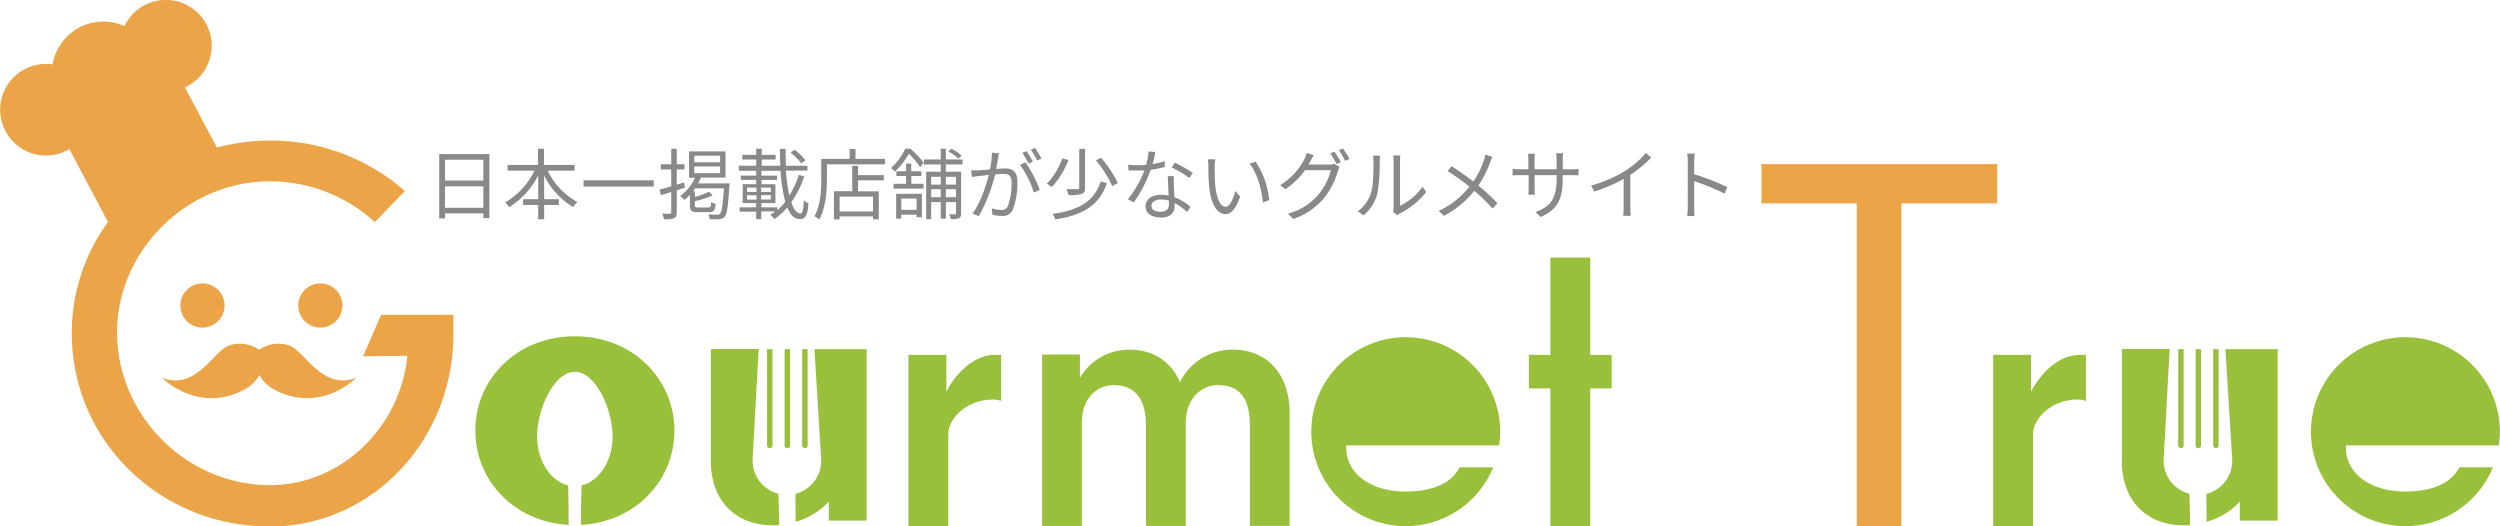 <svg xmlns="http://www.w3.org/2000/svg" viewBox="0 0 582.33 122.59"><path d="M220.88,122.59h-9.27V82.66h8.82v8.6c1.47-3.05,5.66-8.6,11.43-8.6h1.35V93.41a5.16,5.16,0,0,0-1.92-.34c-6.33,0-10.41,4.64-10.41,8Z" style="fill:#98c03a"/><path d="M370.41,90.47v32.12h-9.28V90.47h-5V82.66h5V60l9.28,0V82.66h5v7.81Z" style="fill:#98c03a"/><path d="M432.5,47.38H410.3V38.22h54.91v9.16H442.9v75.21H432.5Z" style="fill:#eba548"/><path d="M473.55,122.59h-9.27V82.66h8.82v8.6c1.47-3.05,5.66-8.6,11.42-8.6h1.36V93.41a5.2,5.2,0,0,0-1.92-.34c-6.34,0-10.41,4.64-10.41,8Z" style="fill:#98c03a"/><path d="M88.76,73.34,84.57,83l10.32-.12C93.3,99.36,79.62,113,62.88,113,43.2,113,27.26,96.53,27.26,77.41c0-18.66,15.94-35.17,35.62-35.17a36.18,36.18,0,0,1,24.43,9.5l7-7.24A47.19,47.19,0,0,0,62.88,32.74a48.24,48.24,0,0,0-12.36,1.61l-7.45-14,.51-.24A10.67,10.67,0,1,0,29,6.08,12,12,0,0,0,12.25,15a10.67,10.67,0,1,0,3.43,20l.47-.29,9,17a43.9,43.9,0,0,0-8.43,25.93c0,24.88,20.36,45,46.14,45,23.86,0,42.75-20.13,42.75-44.79V73.34Z" style="fill:#eba548"/><path d="M83,88c-8,3-11.77-6-15.57-7.51a7.86,7.86,0,0,0-7.07,1,7.86,7.86,0,0,0-7.07-1C49.5,82,45.71,91,37.73,88c0,0,7.18,7.35,17,3.75,3.21-1.19,4.87-2.81,5.67-4.41.81,1.6,2.47,3.22,5.68,4.41C75.81,95.36,83,88,83,88Z" style="fill:#eba548"/><circle cx="47.16" cy="71.16" r="5.15" style="fill:#eba548"/><circle cx="74.62" cy="71.16" r="5.15" style="fill:#eba548"/><path d="M133.9,78.33c-13.35,0-23.18,9.84-23.18,21.94,0,11.77,9.14,21.3,21.74,22,0-4.14-.06-7.6-.12-9.2-4.11-1-7.23-5.71-7.23-11.41,0-6.4,3.94-15.06,8.79-15.06s8.79,8.66,8.79,15.06c0,5.7-3.12,10.43-7.22,11.41-.06,1.6-.17,5.06-.13,9.2,12.6-.69,21.75-10.23,21.75-22C157.09,88.17,147.25,78.33,133.9,78.33Z" style="fill:#98c03a"/><path d="M340,108.86c-2.12,4.11-7,5.63-12.64,5.63-7.61,0-13.77-3.84-13.77-10.24,0-.17,0-.34,0-.51h35.6a22.38,22.38,0,0,0,.25-3.19,22,22,0,1,0-1.63,8.31Z" style="fill:#98c03a"/><path d="M572.86,108.86c-2.12,4.11-7,5.63-12.64,5.63-7.61,0-13.77-3.84-13.77-10.24,0-.17,0-.34,0-.51h35.6a22.38,22.38,0,0,0,.25-3.19,22,22,0,1,0-1.63,8.31Z" style="fill:#98c03a"/><path d="M252,122.51h-9.27V82.59h8.82V88a13.35,13.35,0,0,1,11.53-6.56c5.43,0,9.73,2.71,11.76,7.58a13.63,13.63,0,0,1,12.33-7.58c7.92,0,13.23,5.65,13.23,14.81v26.24h-9.27V99.1c0-7-2.94-9.39-7.46-9.39-3.74,0-7.47,3-7.47,8.94v23.86h-9.27V99.1c0-7-3.28-9.39-7.47-9.39-4,0-7.46,3.06-7.46,8.71Z" style="fill:#98c03a"/><path d="M194.6,81.32h-4.89l1.59,26a8,8,0,0,1-6,7.71c-.05,1.29.05,3.53,0,6.51a16.83,16.83,0,0,0,7.75-4.68v4.41h8.82V81.32Z" style="fill:#98c03a"/><path d="M182.76,81.32v22.44a.64.64,0,0,0,.64.63.63.63,0,0,0,.63-.63V81.32Z" style="fill:#98c03a"/><path d="M179.31,104.39a.63.63,0,0,0,.63-.63V81.32h-1.27v22.44A.64.64,0,0,0,179.31,104.39Z" style="fill:#98c03a"/><path d="M187.49,104.39a.63.63,0,0,0,.63-.63V81.32h-1.27v22.44A.64.64,0,0,0,187.49,104.39Z" style="fill:#98c03a"/><path d="M181.47,122.31c0-3.3-.11-5.92-.17-7.3a8,8,0,0,1-6-7.71l1.41-26H165.59v26.24c0,9.16,5.88,14.82,14.37,14.82C180.47,122.38,181,122.35,181.47,122.31Z" style="fill:#98c03a"/><path d="M523.26,81.32h-4.89l1.6,26a8,8,0,0,1-6,7.71c-.05,1.29,0,3.53,0,6.51a16.78,16.78,0,0,0,7.75-4.68v4.41h8.82V81.32Z" style="fill:#98c03a"/><path d="M511.43,81.32v22.44a.63.63,0,0,0,.63.63.64.64,0,0,0,.64-.63V81.32Z" style="fill:#98c03a"/><path d="M508,104.39a.63.63,0,0,0,.64-.63V81.32h-1.27v22.44A.63.63,0,0,0,508,104.39Z" style="fill:#98c03a"/><path d="M516.15,104.39a.64.64,0,0,0,.64-.63V81.32h-1.27v22.44A.63.63,0,0,0,516.15,104.39Z" style="fill:#98c03a"/><path d="M510.13,122.31c0-3.3-.11-5.92-.16-7.3a8,8,0,0,1-6-7.71l1.41-26H494.26v26.24c0,9.16,5.88,14.82,14.36,14.82C509.14,122.38,509.64,122.35,510.13,122.31Z" style="fill:#98c03a"/><path d="M114,35.88V50.81h-1.41v-1.1h-8.93v1.17h-1.35v-15ZM103.66,37.2v4.86h8.93V37.2Zm8.93,11.2v-5h-8.93v5Z" style="fill:#898989"/><path d="M127.58,39.75a16.16,16.16,0,0,0,6.92,7.31,4.81,4.81,0,0,0-1,1.17,17.73,17.73,0,0,1-6.75-7.34V46.4h3.42v1.33h-3.42v3.35h-1.39V47.73h-3.51V46.4h3.51V40.89a18.84,18.84,0,0,1-6.73,7.36,5.43,5.43,0,0,0-1-1.08,17.13,17.13,0,0,0,6.86-7.42h-6.25V38.42h7.08V34.66h1.39v3.76h7.13v1.33Z" style="fill:#898989"/><path d="M152.28,42v1.46H135.93V42Z" style="fill:#898989"/><path d="M157.64,44.33v5.13c0,.75-.16,1.13-.61,1.37a6.15,6.15,0,0,1-2.38.23,5.31,5.31,0,0,0-.39-1.28c.81,0,1.55,0,1.78,0s.31-.07.31-.34V44.72l-2.42.74-.3-1.3c.74-.18,1.69-.45,2.72-.75V39.48h-2.42V38.26h2.42v-3.6h1.29v3.6h1.8v1.22h-1.8V43l1.73-.5.16,1.2Zm12.3-1.61s0,.4-.05.58c-.29,4.84-.56,6.61-1.12,7.22a1.57,1.57,0,0,1-1.21.52,15.86,15.86,0,0,1-2.25,0,2.74,2.74,0,0,0-.34-1.12c.9.09,1.75.09,2.07.09a.77.77,0,0,0,.67-.22c.38-.41.66-2,.92-5.92h-6.72c-.16.23-.32.45-.5.67h.45v1.33a17,17,0,0,0,3.29-1.21l.85.87a24.2,24.2,0,0,1-4.14,1.33v1c0,.41.09.47.77.47H165c.5,0,.59-.15.65-1.26a3.74,3.74,0,0,0,1.06.43c-.15,1.55-.51,1.91-1.59,1.91H162.5c-1.45,0-1.8-.31-1.8-1.53v-2.5a10.65,10.65,0,0,1-1.27,1.18,7.12,7.12,0,0,0-1-.9,10.5,10.5,0,0,0,3.46-4.26h-1.39V35.27H169v6.09h-5.74a11.41,11.41,0,0,1-.67,1.36Zm-8.21-4.91h6V36.28h-6Zm0,2.52h6V38.78h-6Z" style="fill:#898989"/><path d="M187.33,41.1a22.15,22.15,0,0,1-3,6c.56,1.68,1.28,2.63,2.12,2.63.47,0,.69-.86.79-3.08a2.93,2.93,0,0,0,1.08.69c-.21,2.84-.68,3.69-2,3.69s-2.24-1-2.94-2.7a14.79,14.79,0,0,1-3,2.7,5.88,5.88,0,0,0-.95-1,11.39,11.39,0,0,0,1.13-.79h-3.24v1.8h-1.18V49.3h-3.86v-1h3.86v-1H173V42.9h3.14v-1h-3.57v-1h3.57V39.79h1.22v1.13H181v1h-3.62v1h3.24v4.38h-3.26v1h3.71v.65A13.69,13.69,0,0,0,182.92,47a36.47,36.47,0,0,1-1.1-7.22H172.1V38.6h4.05V37.16h-3.24V36.08h3.24V34.64h1.28v1.44h3.24v1.08h-3.24V38.6h4.33c-.07-1.26-.1-2.57-.1-3.92H183c0,1.36,0,2.68.07,3.92h5v1.14h-5a41.9,41.9,0,0,0,.78,5.81,19.88,19.88,0,0,0,2.21-4.84ZM174,44.7h2.22v-1H174Zm0,1.79h2.22v-1H174Zm5.55-2.79h-2.29v1h2.29Zm0,1.76h-2.29v1h2.29Zm7.09-7.4a15.34,15.34,0,0,0-2.48-2.52l.95-.65a13.21,13.21,0,0,1,2.5,2.43Z" style="fill:#898989"/><path d="M206.16,37v1.28H192.62v3.37c0,2.74-.26,6.77-1.79,9.49a4.67,4.67,0,0,0-1.13-.76c1.46-2.57,1.6-6.18,1.6-8.73V37h6.61v-2.3h1.37V37Zm-6.29,3.8h6V42h-6v2.57h4.83v6.52h-1.35V50.4h-7.78v.7h-1.31V44.54h4.26V38.62h1.35Zm3.48,5h-7.78v3.46h7.78Z" style="fill:#898989"/><path d="M212.09,34.66a21.73,21.73,0,0,1,3.08,3.26l-.84,1a19.3,19.3,0,0,0-2.63-3.1A18,18,0,0,1,208.44,40a5.23,5.23,0,0,0-.88-.88,13.93,13.93,0,0,0,3.31-4.5Zm.2,8.15h2.83v1.12h-7V42.81h2.93V41h-2.25V39.9h2.25V38.13h1.21V39.9h2.36V41h-2.36Zm-3.55,2.33h6v5.47H213.5V50h-3.57v.94h-1.19Zm1.19,1.11v2.63h3.57V46.25Zm10.39-7.94V40h3.55v9.69c0,.58-.11.94-.51,1.14a4.67,4.67,0,0,1-1.89.21,3.66,3.66,0,0,0-.37-1.13h1.35c.18,0,.23-.06.23-.26V47.06h-2.36v3.88h-1.19V47.06H216.9v4h-1.17V40h3.4V38.31h-3.9V37.14h3.9v-2.5h1.19v2.5h3.89v1.17Zm-3.42,2.87V43h2.23V41.18Zm2.23,4.75V44.07H216.9v1.86Zm1.19-4.75V43h2.36V41.18Zm2.36,4.75V44.07h-2.36v1.86Zm.56-9a11.21,11.21,0,0,0-2.36-1.64l.74-.65A10.07,10.07,0,0,1,224,36.24Z" style="fill:#898989"/><path d="M232.51,36.8c-.11.52-.27,1.59-.47,2.56.84-.07,1.58-.13,2-.13,1.62,0,2.94.61,2.94,3.06a17.38,17.38,0,0,1-1.05,6.5,2.52,2.52,0,0,1-2.62,1.5,10.61,10.61,0,0,1-2.13-.26L231,48.52a8.46,8.46,0,0,0,2.19.38,1.5,1.5,0,0,0,1.59-.94,15.32,15.32,0,0,0,.84-5.51c0-1.63-.75-1.94-1.9-1.94-.44,0-1.16.05-1.93.13a36.83,36.83,0,0,1-3.8,9.7l-1.46-.59c1.84-2.45,3.19-6.56,3.8-9L228,41l-1.62.22-.16-1.55c.58,0,1.05,0,1.62,0s1.64-.11,2.74-.2a20,20,0,0,0,.47-3.92l1.65.16C232.63,36.06,232.56,36.44,232.51,36.8Zm9.68,7.4-1.38.67a21.11,21.11,0,0,0-3.23-6.47l1.32-.59A30.94,30.94,0,0,1,242.19,44.2Zm-1.6-6.54-1,.44a22.07,22.07,0,0,0-1.46-2.51l1-.39A25.84,25.84,0,0,1,240.59,37.66Zm2-.73-1,.43a20,20,0,0,0-1.49-2.49l1-.41A27.45,27.45,0,0,1,242.61,36.93Z" style="fill:#898989"/><path d="M248.89,37.27A20.46,20.46,0,0,1,245,43.59a6.5,6.5,0,0,0-1.17-.79,16.06,16.06,0,0,0,3.6-5.89Zm8.93,5.4c-1.68,5-5.32,7.42-12,8.44a4.62,4.62,0,0,0-.7-1.29c6.34-.83,9.76-3,11.29-7.58Zm-5.08-8v9.07c0,.83-.2,1.21-.79,1.44a9.7,9.7,0,0,1-3.08.25,4.81,4.81,0,0,0-.49-1.37c1.19,0,2.29,0,2.59,0s.42-.09.42-.36v-9Zm3.73,2.07a27.92,27.92,0,0,1,3.92,5.88l-1.33.72a25,25,0,0,0-3.8-6Z" style="fill:#898989"/><path d="M268.49,38.2a16.47,16.47,0,0,0,2.82-.66l0,1.35a25.55,25.55,0,0,1-3.28.67,31.79,31.79,0,0,1-3.92,7.59l-1.39-.72a26.36,26.36,0,0,0,3.86-6.73c-.55,0-1.09,0-1.61,0s-1.42,0-2.1,0l-.09-1.35a16.86,16.86,0,0,0,2.19.13c.65,0,1.34,0,2-.09a15.31,15.31,0,0,0,.56-3.12l1.58.14C269,36.06,268.78,37.16,268.49,38.2Zm4.93,4.72c0,.67.09,1.84.13,3a12.11,12.11,0,0,1,3.74,2.23l-.77,1.22a13.92,13.92,0,0,0-2.92-2.07c0,.29,0,.54,0,.76,0,1.44-.92,2.61-3.15,2.61-2,0-3.6-.81-3.6-2.59s1.56-2.7,3.6-2.7a7.79,7.79,0,0,1,1.76.18c-.07-1.48-.16-3.26-.2-4.54h1.41C273.4,41.72,273.4,42.27,273.42,42.92Zm-3.13,6.41c1.49,0,2-.79,2-1.78,0-.23,0-.5,0-.81a6.29,6.29,0,0,0-1.86-.27c-1.31,0-2.21.61-2.21,1.44S268.88,49.33,270.29,49.33ZM272.92,39l.74-1.1a27.79,27.79,0,0,1,4.19,2.4L277,41.46A21.57,21.57,0,0,0,272.92,39Z" style="fill:#898989"/><path d="M282.94,38.89c0,1.13,0,2.77.13,4.27.28,3,1.17,5,2.44,5,.92,0,1.77-1.87,2.24-3.67l1.13,1.28c-1.08,3.06-2.18,4.1-3.38,4.1-1.71,0-3.35-1.69-3.84-6.35-.16-1.57-.2-3.77-.2-4.81a8,8,0,0,0-.12-1.6l1.74,0A14.09,14.09,0,0,0,282.94,38.89Zm12.69,7.71-1.44.59c-.32-3.26-1.4-6.95-3.13-9.06l1.41-.48A19.35,19.35,0,0,1,295.63,46.6Z" style="fill:#898989"/><path d="M305.21,37.57c-.13.26-.27.51-.42.76h4.88a3.36,3.36,0,0,0,1.17-.16l1.19.72a6.19,6.19,0,0,0-.41,1,17.81,17.81,0,0,1-3.19,6.22A16.09,16.09,0,0,1,301.26,51L300,49.76A13.87,13.87,0,0,0,310,39.63H304a17.51,17.51,0,0,1-4.58,4.43l-1.24-.92a15.2,15.2,0,0,0,5.66-6.09,6.18,6.18,0,0,0,.55-1.44l1.66.56C305.71,36.64,305.39,37.25,305.21,37.57Zm7.11.2-1,.43a20.12,20.12,0,0,0-1.46-2.48l.95-.41A24.65,24.65,0,0,1,312.32,37.77Zm2-.74-1,.44A18.39,18.39,0,0,0,311.87,35l.95-.41A27.06,27.06,0,0,1,314.34,37Z" style="fill:#898989"/><path d="M319.39,44.81c.52-1.64.54-5.24.54-7.24a6.81,6.81,0,0,0-.12-1.31h1.65a13,13,0,0,0-.09,1.3,39.05,39.05,0,0,1-.56,7.65,10,10,0,0,1-3.2,4.95l-1.35-.92A8.54,8.54,0,0,0,319.39,44.81Zm5.24,3.51V37.54a8,8,0,0,0-.11-1.33h1.66a10.64,10.64,0,0,0-.07,1.33V47.93a13.9,13.9,0,0,0,5.25-4.43l.85,1.22a17.91,17.91,0,0,1-6.14,5,4.44,4.44,0,0,0-.61.41l-1-.79A3.92,3.92,0,0,0,324.63,48.32Z" style="fill:#898989"/><path d="M347.06,37.92a24.89,24.89,0,0,1-2.7,5.31,45.82,45.82,0,0,1,4.45,4.12l-1.14,1.24a40.57,40.57,0,0,0-4.25-4.14,22.79,22.79,0,0,1-7.06,5.82l-1.24-1.14a19.89,19.89,0,0,0,7.15-5.65,55.84,55.84,0,0,0-5.08-3.64l.94-1.13c1.55,1,3.64,2.47,5.06,3.56a20.06,20.06,0,0,0,2.45-4.91A11.29,11.29,0,0,0,346,36l1.65.57A10.56,10.56,0,0,0,347.06,37.92Z" style="fill:#898989"/><path d="M358.88,50.54l-1.2-1.14c3.27-1.26,4.91-2.8,4.91-7.85V40.8h-5.13v2.91c0,.67.06,1.46.07,1.64H356c0-.18.07-1,.07-1.64V40.8h-1.94c-.78,0-1.59.05-1.8.07V39.3a12.28,12.28,0,0,0,1.8.13H356V37.12a12,12,0,0,0-.07-1.31h1.6a10.59,10.59,0,0,0-.09,1.31v2.31h5.13V37.18a9.57,9.57,0,0,0-.09-1.48h1.62c0,.18-.09.78-.09,1.48v2.25h2a12.42,12.42,0,0,0,1.66-.09v1.51c-.2,0-.86-.05-1.66-.05h-2v.65C364,46.24,363,48.7,358.88,50.54Z" style="fill:#898989"/><path d="M378.49,39.84a21.28,21.28,0,0,0,4.91-4.23l1.21,1.12a29.67,29.67,0,0,1-4.86,4v7.6a14.1,14.1,0,0,0,.1,1.93h-1.76a17.53,17.53,0,0,0,.11-1.93V41.68a35.38,35.38,0,0,1-6.86,2.93l-.72-1.4A30,30,0,0,0,378.49,39.84Z" style="fill:#898989"/><path d="M393.14,37.65a11.23,11.23,0,0,0-.15-1.88h1.77c-.06.56-.13,1.34-.13,1.88v2.93a57.93,57.93,0,0,1,7.69,3l-.61,1.53a47.31,47.31,0,0,0-7.08-2.9c0,2.71,0,5.42,0,6s0,1.53.11,2.12H393a15.88,15.88,0,0,0,.13-2.12Z" style="fill:#898989"/></svg>